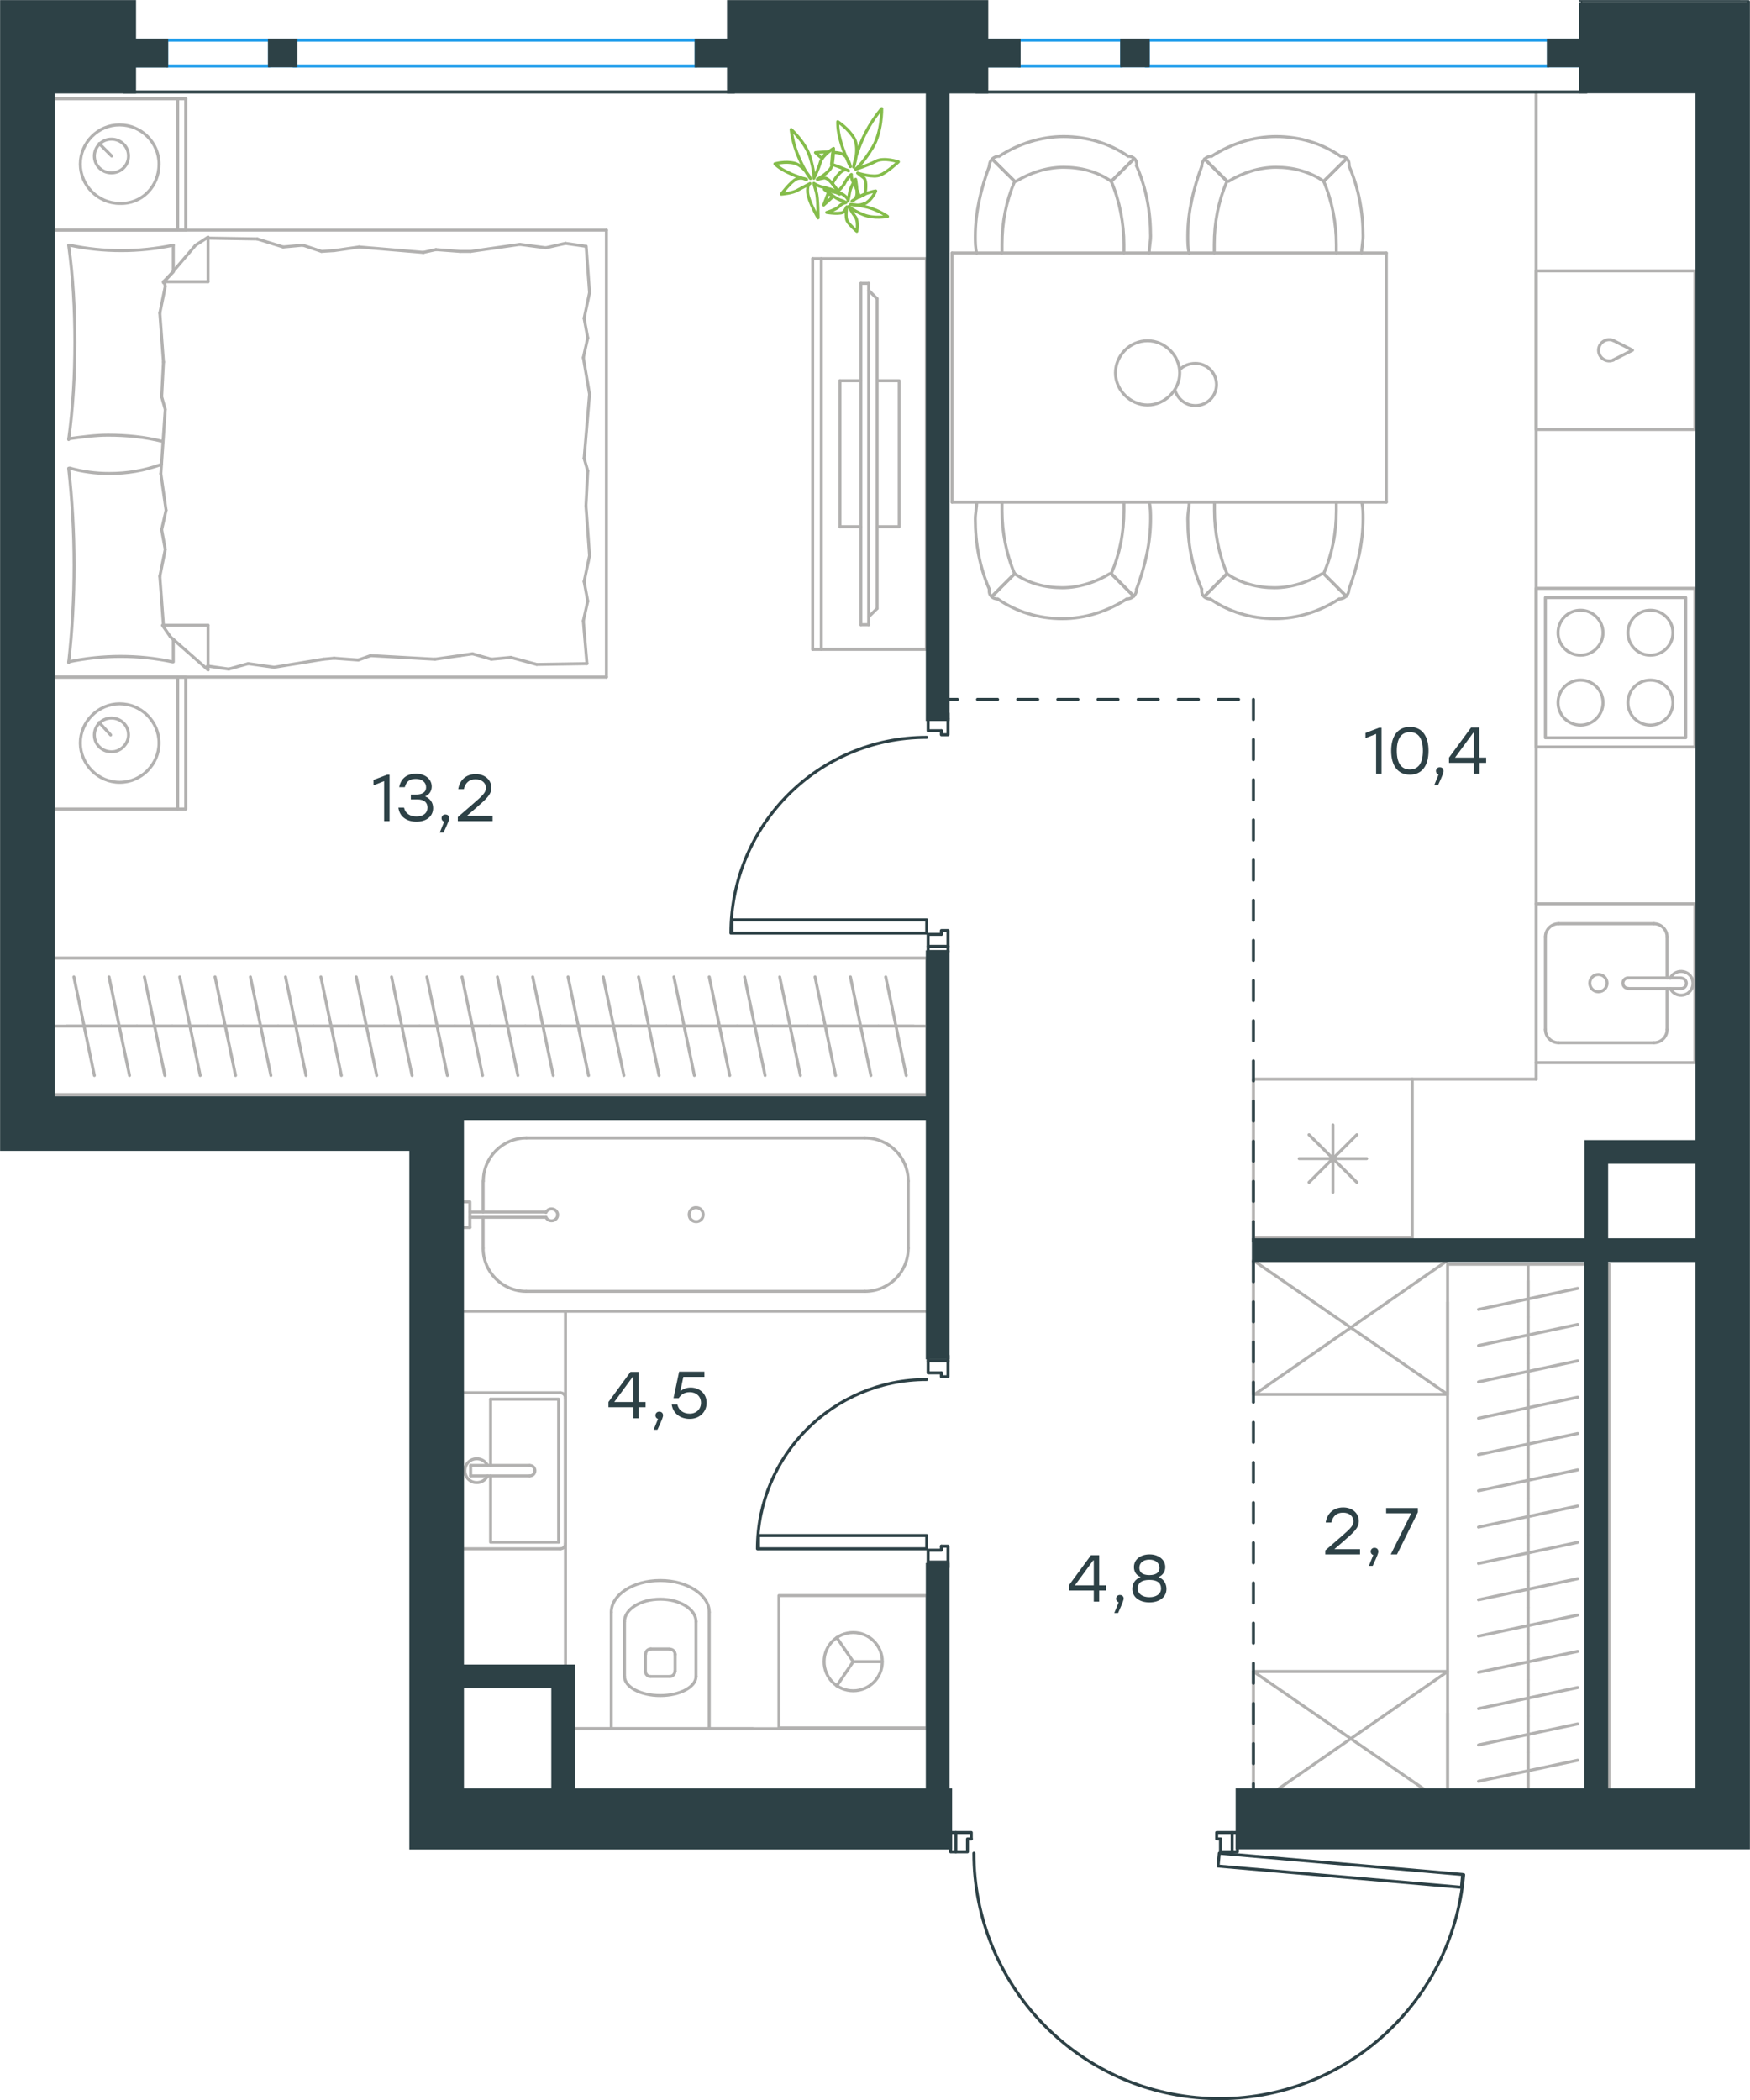 <?xml version="1.0" encoding="utf-8"?>
<!-- Generator: Adobe Illustrator 26.5.0, SVG Export Plug-In . SVG Version: 6.00 Build 0)  -->
<svg version="1.1" id="Слой_1" xmlns="http://www.w3.org/2000/svg" xmlns:xlink="http://www.w3.org/1999/xlink" x="0px" y="0px"
	 viewBox="0 0 871.5 1045.8" style="enable-background:new 0 0 871.5 1045.8;" xml:space="preserve">
<style type="text/css">
	.st0{fill:none;stroke:#B2B1B0;stroke-width:1.5;stroke-linecap:round;stroke-linejoin:round;stroke-miterlimit:22.926;}
	.st1{fill:none;stroke:#2D4146;stroke-width:1.5;stroke-linecap:round;stroke-linejoin:round;stroke-miterlimit:22.926;}
	.st2{enable-background:new    ;}
	.st3{fill:#2D4146;}
	
		.st4{fill:none;stroke:#2D4146;stroke-width:1.5;stroke-linecap:round;stroke-linejoin:round;stroke-miterlimit:22.926;stroke-dasharray:10;}
	.st5{fill:none;stroke:#84BC4A;stroke-width:1.5;stroke-linecap:round;stroke-linejoin:round;stroke-miterlimit:22.926;}
	.st6{fill:none;stroke:#1D9CEB;stroke-width:1.5;stroke-linecap:round;stroke-linejoin:round;stroke-miterlimit:22.926;}
	.st7{fill:none;stroke:#2D4146;stroke-width:1.5;stroke-linecap:round;stroke-linejoin:round;stroke-miterlimit:10;}
	.st8{fill-rule:evenodd;clip-rule:evenodd;fill:#2D4146;stroke:#2D4146;stroke-width:1.5;stroke-miterlimit:10;}
</style>
<polyline class="st0" points="720.9,648.5 720.9,694.4 624.2,694.4 624.2,627.7 720.9,627.7 624.8,694.4 "/>
<line class="st0" x1="720.9" y1="694.4" x2="624.2" y2="627.7"/>
<line class="st0" x1="765" y1="450.1" x2="765" y2="45.8"/>
<line class="st0" x1="651.9" y1="588.8" x2="675.7" y2="565.1"/>
<line class="st0" x1="675.7" y1="588.8" x2="651.9" y2="565.1"/>
<line class="st0" x1="647" y1="577" x2="680.6" y2="577"/>
<line class="st0" x1="663.8" y1="593.8" x2="663.8" y2="560.2"/>
<rect x="624.2" y="537.4" class="st0" width="79.1" height="79.1"/>
<line class="st0" x1="830.2" y1="512.7" x2="830.2" y2="492.3"/>
<path class="st0" d="M796,493.9c2.4,0,4.3-1.9,4.3-4.3s-1.9-4.3-4.3-4.3c-2.4,0-4.3,1.9-4.3,4.3S793.6,493.9,796,493.9"/>
<path class="st0" d="M810.8,487c-1.5,0-2.6,1.2-2.6,2.6c0,1.5,1.2,2.6,2.6,2.6"/>
<line class="st0" x1="837.1" y1="492.3" x2="810.8" y2="492.3"/>
<path class="st0" d="M837.2,492.3c1.5,0,2.6-1.2,2.6-2.6c0-1.5-1.2-2.6-2.6-2.6"/>
<line class="st0" x1="837.1" y1="487" x2="810.8" y2="487"/>
<path class="st0" d="M831.8,492.3c1.2,2.5,4,3.8,6.7,3.2c2.7-0.6,4.6-3,4.6-5.8s-1.9-5.2-4.6-5.8c-2.7-0.6-5.5,0.7-6.7,3.2"/>
<path class="st0" d="M823.6,519.3c3.6,0,6.6-2.9,6.6-6.6"/>
<path class="st0" d="M830.2,466.6c0-3.6-2.9-6.6-6.6-6.6"/>
<path class="st0" d="M769.6,512.7c0,3.6,2.9,6.6,6.6,6.6"/>
<path class="st0" d="M776.2,460c-3.6,0-6.6,2.9-6.6,6.6"/>
<line class="st0" x1="823.6" y1="519.3" x2="776.2" y2="519.3"/>
<line class="st0" x1="769.6" y1="512.7" x2="769.6" y2="466.6"/>
<line class="st0" x1="776.2" y1="460" x2="823.6" y2="460"/>
<line class="st0" x1="830.2" y1="466.6" x2="830.2" y2="487"/>
<rect x="765" y="450.1" class="st0" width="79.1" height="79.1"/>
<rect x="765" y="293" class="st0" width="79.1" height="79"/>
<rect x="769.6" y="297.6" class="st0" width="69.9" height="69.8"/>
<path class="st0" d="M821.9,338.7c-6.2,0-11.2,5-11.2,11.2s5,11.2,11.2,11.2s11.2-5,11.2-11.2C833.1,343.7,828.1,338.7,821.9,338.7"
	/>
<path class="st0" d="M787.1,303.9c-6.2,0-11.2,5-11.2,11.2s5,11.2,11.2,11.2s11.2-5,11.2-11.2C798.3,309,793.3,303.9,787.1,303.9"/>
<path class="st0" d="M821.9,303.9c-6.2,0-11.2,5-11.2,11.2s5,11.2,11.2,11.2s11.2-5,11.2-11.2C833.1,309,828.1,303.9,821.9,303.9"/>
<path class="st0" d="M787.1,338.7c-6.2,0-11.2,5-11.2,11.2s5,11.2,11.2,11.2s11.2-5,11.2-11.2S793.3,338.7,787.1,338.7"/>
<line class="st0" x1="240.6" y1="588.2" x2="240.6" y2="603.6"/>
<path class="st0" d="M271.9,606.2c0.6,1.3,2,2,3.4,1.7s2.4-1.5,2.4-2.9s-1-2.6-2.4-2.9c-1.4-0.3-2.8,0.4-3.4,1.7"/>
<line class="st0" x1="234" y1="603.6" x2="271.9" y2="603.6"/>
<line class="st0" x1="234" y1="606.2" x2="271.9" y2="606.2"/>
<line class="st0" x1="234" y1="611.3" x2="231.2" y2="611.3"/>
<polyline class="st0" points="234,611.3 234,598.5 231.2,598.5 "/>
<path class="st0" d="M343.2,604.9c0,2,1.6,3.5,3.5,3.5c2,0,3.5-1.6,3.5-3.5c0-2-1.6-3.5-3.5-3.5
	C344.7,601.3,343.2,602.9,343.2,604.9"/>
<path class="st0" d="M262.2,566.7c-11.9,0-21.5,9.6-21.5,21.5"/>
<path class="st0" d="M240.6,621.6c0,11.9,9.6,21.5,21.5,21.5"/>
<path class="st0" d="M452.3,588.2c0-11.9-9.6-21.5-21.5-21.5"/>
<path class="st0" d="M430.8,643.1c11.9,0,21.5-9.6,21.5-21.5"/>
<line class="st0" x1="240.6" y1="621.6" x2="240.6" y2="606.2"/>
<line class="st0" x1="262.1" y1="566.7" x2="430.7" y2="566.7"/>
<line class="st0" x1="452.3" y1="588.2" x2="452.3" y2="621.6"/>
<line class="st0" x1="430.7" y1="643.1" x2="262.1" y2="643.1"/>
<line class="st0" x1="462.2" y1="653" x2="231.2" y2="653"/>
<line class="st0" x1="234.4" y1="729.8" x2="234.4" y2="735"/>
<line class="st0" x1="244.3" y1="729.8" x2="244.3" y2="696.8"/>
<polyline class="st0" points="244.3,735 244.3,768 278.2,768 "/>
<polyline class="st0" points="278.2,768 278.2,696.8 244.3,696.8 "/>
<path class="st0" d="M281.6,696.2c0-1.5-1.2-2.6-2.6-2.6"/>
<path class="st0" d="M279,771.3c1.5,0,2.6-1.2,2.6-2.6"/>
<path class="st0" d="M263.8,735c1.5,0,2.6-1.2,2.6-2.6c0-1.5-1.2-2.6-2.6-2.6"/>
<line class="st0" x1="234.4" y1="729.8" x2="263.7" y2="729.8"/>
<line class="st0" x1="234.4" y1="735" x2="263.7" y2="735"/>
<path class="st0" d="M242.8,729.8c-1.2-2.5-4-3.8-6.7-3.2s-4.6,3-4.6,5.8s1.9,5.2,4.6,5.8c2.7,0.6,5.5-0.7,6.7-3.2"/>
<line class="st0" x1="230.2" y1="693.6" x2="279" y2="693.6"/>
<line class="st0" x1="281.6" y1="696.2" x2="281.6" y2="768.7"/>
<polyline class="st0" points="279,771.3 230.2,771.3 230.2,693.6 "/>
<line class="st0" x1="304.4" y1="802.9" x2="304.4" y2="860.9"/>
<path class="st0" d="M324.1,821.2c-1.5,0-2.6,1.2-2.6,2.6"/>
<path class="st0" d="M336.2,823.9c0-1.5-1.2-2.6-2.6-2.6"/>
<path class="st0" d="M321.4,832.3c0,1.5,1.2,2.6,2.6,2.6"/>
<path class="st0" d="M333.5,834.9c1.5,0,2.6-1.2,2.6-2.6"/>
<line class="st0" x1="321.4" y1="832.3" x2="321.4" y2="823.9"/>
<line class="st0" x1="324" y1="821.2" x2="333.5" y2="821.2"/>
<line class="st0" x1="336.2" y1="823.9" x2="336.2" y2="832.3"/>
<line class="st0" x1="333.5" y1="834.9" x2="324" y2="834.9"/>
<path class="st0" d="M311,834.9c0,5.2,8,9.5,17.8,9.5s17.8-4.3,17.8-9.5"/>
<line class="st0" x1="311" y1="807.5" x2="311" y2="834.9"/>
<path class="st0" d="M346.6,807.5c0-6.1-8-11.1-17.8-11.1s-17.8,5-17.8,11.1"/>
<line class="st0" x1="346.6" y1="807.5" x2="346.6" y2="834.9"/>
<path class="st0" d="M353.2,802.9c0-8.7-10.9-15.8-24.4-15.8s-24.4,7.1-24.4,15.8"/>
<line class="st0" x1="353.2" y1="802.9" x2="353.2" y2="860.9"/>
<line class="st0" x1="282.7" y1="860.9" x2="374.9" y2="860.9"/>
<g>
	<polyline class="st0" points="416.7,839.6 424.9,827.5 416.7,815.5 	"/>
	<line class="st0" x1="424.9" y1="827.5" x2="439.3" y2="827.5"/>
	<path class="st0" d="M410.4,827.5c0,8,6.5,14.5,14.5,14.5s14.5-6.5,14.5-14.5s-6.5-14.5-14.5-14.5S410.4,819.5,410.4,827.5"/>
	<rect x="387.9" y="794.6" class="st0" width="73.8" height="65.9"/>
</g>
<line class="st0" x1="281.6" y1="860.9" x2="462.2" y2="860.9"/>
<path class="st0" d="M803.5,169.6c-2.2-1-4.8-0.3-6.3,1.6c-1.5,1.9-1.5,4.6,0,6.5s4.1,2.6,6.3,1.6"/>
<polyline class="st0" points="803.5,169.6 813,174.4 803.5,179.2 "/>
<rect x="765" y="134.9" class="st0" width="79.1" height="79"/>
<line class="st0" x1="33.1" y1="511" x2="50.6" y2="511"/>
<line class="st0" x1="47" y1="535.6" x2="36.8" y2="486.5"/>
<line class="st0" x1="50.6" y1="511" x2="68.2" y2="511"/>
<line class="st0" x1="64.5" y1="535.6" x2="54.3" y2="486.5"/>
<line class="st0" x1="68.2" y1="511" x2="85.8" y2="511"/>
<line class="st0" x1="82.1" y1="535.6" x2="71.9" y2="486.5"/>
<line class="st0" x1="85.8" y1="511" x2="103.4" y2="511"/>
<line class="st0" x1="99.7" y1="535.6" x2="89.5" y2="486.5"/>
<line class="st0" x1="103.4" y1="511" x2="121" y2="511"/>
<line class="st0" x1="117.3" y1="535.6" x2="107.1" y2="486.5"/>
<line class="st0" x1="121" y1="511" x2="138.5" y2="511"/>
<line class="st0" x1="134.9" y1="535.6" x2="124.7" y2="486.5"/>
<line class="st0" x1="138.5" y1="511" x2="156.1" y2="511"/>
<line class="st0" x1="152.4" y1="535.6" x2="142.2" y2="486.5"/>
<line class="st0" x1="156.1" y1="511" x2="173.7" y2="511"/>
<line class="st0" x1="170" y1="535.6" x2="159.8" y2="486.5"/>
<line class="st0" x1="173.7" y1="511" x2="191.3" y2="511"/>
<line class="st0" x1="187.6" y1="535.6" x2="177.4" y2="486.5"/>
<line class="st0" x1="191.3" y1="511" x2="208.9" y2="511"/>
<line class="st0" x1="205.2" y1="535.6" x2="195" y2="486.5"/>
<line class="st0" x1="208.9" y1="511" x2="226.4" y2="511"/>
<line class="st0" x1="222.8" y1="535.6" x2="212.6" y2="486.5"/>
<line class="st0" x1="226.4" y1="511" x2="244" y2="511"/>
<line class="st0" x1="240.3" y1="535.6" x2="230.1" y2="486.5"/>
<line class="st0" x1="244" y1="511" x2="261.6" y2="511"/>
<line class="st0" x1="257.9" y1="535.6" x2="247.7" y2="486.5"/>
<line class="st0" x1="261.6" y1="511" x2="279.2" y2="511"/>
<line class="st0" x1="275.5" y1="535.6" x2="265.3" y2="486.5"/>
<line class="st0" x1="279.2" y1="511" x2="296.8" y2="511"/>
<line class="st0" x1="293.1" y1="535.6" x2="282.9" y2="486.5"/>
<line class="st0" x1="296.8" y1="511" x2="314.3" y2="511"/>
<line class="st0" x1="310.7" y1="535.6" x2="300.4" y2="486.5"/>
<line class="st0" x1="314.3" y1="511" x2="331.9" y2="511"/>
<line class="st0" x1="328.2" y1="535.6" x2="318" y2="486.5"/>
<line class="st0" x1="331.9" y1="511" x2="349.5" y2="511"/>
<line class="st0" x1="345.8" y1="535.6" x2="335.6" y2="486.5"/>
<line class="st0" x1="26.5" y1="511" x2="461.6" y2="511"/>
<line class="st0" x1="349.5" y1="511" x2="367.1" y2="511"/>
<line class="st0" x1="363.4" y1="535.6" x2="353.2" y2="486.5"/>
<line class="st0" x1="367.1" y1="511" x2="384.7" y2="511"/>
<line class="st0" x1="381" y1="535.6" x2="370.8" y2="486.5"/>
<line class="st0" x1="384.7" y1="511" x2="402.2" y2="511"/>
<line class="st0" x1="398.6" y1="535.6" x2="388.3" y2="486.5"/>
<line class="st0" x1="402.2" y1="511" x2="419.8" y2="511"/>
<line class="st0" x1="416.1" y1="535.6" x2="405.9" y2="486.5"/>
<line class="st0" x1="419.8" y1="511" x2="437.4" y2="511"/>
<line class="st0" x1="433.7" y1="535.6" x2="423.5" y2="486.5"/>
<line class="st0" x1="437.4" y1="511" x2="455" y2="511"/>
<line class="st0" x1="451.3" y1="535.6" x2="441.1" y2="486.5"/>
<rect x="26.5" y="477.1" class="st0" width="435.1" height="68"/>
<line class="st0" x1="761" y1="890.9" x2="761" y2="872.8"/>
<line class="st0" x1="785.7" y1="876.6" x2="736.3" y2="887.1"/>
<line class="st0" x1="761" y1="872.8" x2="761" y2="854.7"/>
<line class="st0" x1="785.7" y1="858.5" x2="736.3" y2="869"/>
<line class="st0" x1="761" y1="854.7" x2="761" y2="836.6"/>
<line class="st0" x1="785.7" y1="840.4" x2="736.3" y2="850.9"/>
<line class="st0" x1="761" y1="836.6" x2="761" y2="818.6"/>
<line class="st0" x1="785.7" y1="822.4" x2="736.3" y2="832.8"/>
<line class="st0" x1="761" y1="818.6" x2="761" y2="800.5"/>
<line class="st0" x1="785.7" y1="804.3" x2="736.3" y2="814.8"/>
<line class="st0" x1="761" y1="800.5" x2="761" y2="782.4"/>
<line class="st0" x1="785.7" y1="786.2" x2="736.3" y2="796.7"/>
<line class="st0" x1="761" y1="782.4" x2="761" y2="764.3"/>
<line class="st0" x1="785.7" y1="768.1" x2="736.3" y2="778.6"/>
<line class="st0" x1="761" y1="764.3" x2="761" y2="746.3"/>
<line class="st0" x1="785.7" y1="750" x2="736.3" y2="760.5"/>
<line class="st0" x1="761" y1="899.1" x2="761" y2="629.6"/>
<line class="st0" x1="761" y1="746.3" x2="761" y2="728.2"/>
<line class="st0" x1="785.7" y1="732" x2="736.3" y2="742.4"/>
<line class="st0" x1="761" y1="728.2" x2="761" y2="710.1"/>
<line class="st0" x1="785.7" y1="713.9" x2="736.3" y2="724.4"/>
<line class="st0" x1="761" y1="710.1" x2="761" y2="692"/>
<line class="st0" x1="785.7" y1="695.8" x2="736.3" y2="706.3"/>
<line class="st0" x1="761" y1="692" x2="761" y2="674"/>
<line class="st0" x1="785.7" y1="677.7" x2="736.3" y2="688.2"/>
<line class="st0" x1="761" y1="674" x2="761" y2="655.9"/>
<line class="st0" x1="785.7" y1="659.6" x2="736.3" y2="670.1"/>
<line class="st0" x1="761" y1="655.9" x2="761" y2="637.8"/>
<line class="st0" x1="785.7" y1="641.6" x2="736.3" y2="652.1"/>
<rect x="720.9" y="629.6" class="st0" width="80.4" height="269.5"/>
<polyline class="st0" points="720.9,853.2 720.9,899.1 624.2,899.1 624.2,832.4 720.9,832.4 624.8,899.1 "/>
<line class="st0" x1="720.9" y1="899.1" x2="624.2" y2="832.4"/>
<line class="st0" x1="281.6" y1="835.9" x2="281.6" y2="653"/>
<g>
	<line class="st0" x1="26.7" y1="114.6" x2="26.7" y2="49.2"/>
	<line class="st0" x1="92.5" y1="49.2" x2="92.5" y2="114.6"/>
	<line class="st0" x1="92.5" y1="114.6" x2="26.7" y2="114.6"/>
	<line class="st0" x1="26.7" y1="49.2" x2="92.5" y2="49.2"/>
	<line class="st0" x1="55.6" y1="77.7" x2="49.4" y2="71.5"/>
	<line class="st0" x1="88.5" y1="49.2" x2="88.5" y2="114.6"/>
	<path class="st0" d="M79.2,81.7c0-10.7-8.9-19.5-19.6-19.5C48.9,62.1,40,71,40,81.7s8.9,19.6,19.6,19.6
		C70.7,101.7,79.2,92.8,79.2,81.7z"/>
	<path class="st0" d="M64,77.7c0-4.9-4-8.4-8.5-8.4c-4.9,0-8.5,4-8.5,8.4c0,4.9,4,8.4,8.5,8.4S64,82.6,64,77.7z"/>
	<line class="st0" x1="26.7" y1="337.2" x2="26.7" y2="114.6"/>
	<line class="st0" x1="86.3" y1="318.3" x2="86.3" y2="329.6"/>
	<line class="st0" x1="81.4" y1="140.3" x2="103.6" y2="140.3"/>
	<line class="st0" x1="86.3" y1="135.4" x2="81.4" y2="140.3"/>
	<line class="st0" x1="302" y1="337.2" x2="26.7" y2="337.2"/>
	<line class="st0" x1="103.6" y1="118.1" x2="103.6" y2="140.3"/>
	<line class="st0" x1="26.7" y1="114.6" x2="302" y2="114.6"/>
	<line class="st0" x1="103.6" y1="333.6" x2="84.9" y2="317.2"/>
	<line class="st0" x1="84.9" y1="317.2" x2="80.9" y2="311.4"/>
	<line class="st0" x1="86.3" y1="122.1" x2="86.3" y2="135.1"/>
	<line class="st0" x1="81.4" y1="311.4" x2="103.6" y2="311.4"/>
	<line class="st0" x1="81.4" y1="140.8" x2="97.4" y2="122.1"/>
	<line class="st0" x1="97.4" y1="122.1" x2="103.6" y2="118.1"/>
	<line class="st0" x1="103.6" y1="333.6" x2="103.6" y2="311.4"/>
	<line class="st0" x1="292.7" y1="234.5" x2="291.8" y2="251.9"/>
	<line class="st0" x1="290.5" y1="178.1" x2="293.6" y2="196.3"/>
	<line class="st0" x1="290.9" y1="158.5" x2="292.7" y2="168.3"/>
	<line class="st0" x1="292.7" y1="168.3" x2="290.5" y2="178.1"/>
	<line class="st0" x1="290.9" y1="228.3" x2="292.7" y2="234.5"/>
	<line class="st0" x1="293.6" y1="196.3" x2="290.9" y2="228.3"/>
	<line class="st0" x1="291.9" y1="122.6" x2="293.6" y2="145.7"/>
	<line class="st0" x1="293.6" y1="145.7" x2="290.9" y2="158.5"/>
	<line class="st0" x1="290.5" y1="309.2" x2="292.3" y2="330.5"/>
	<line class="st0" x1="290.9" y1="289.6" x2="292.7" y2="299.4"/>
	<line class="st0" x1="292.7" y1="299.4" x2="290.5" y2="309.2"/>
	<line class="st0" x1="291.8" y1="251.9" x2="293.6" y2="276.7"/>
	<line class="st0" x1="293.6" y1="276.7" x2="290.9" y2="289.6"/>
	<line class="st0" x1="302" y1="337.2" x2="302" y2="114.6"/>
	<path class="st0" d="M34.2,233.2c1.8,16,2.7,32,2.7,48.4c0,16-0.9,32.4-2.7,48.4"/>
	<path class="st0" d="M80.4,231.3c-8.9,3.1-16.8,4.5-26.1,4.5c-6.7,0-13.3-0.9-19.6-2.7"/>
	<path class="st0" d="M34.2,329.6c8.5-1.8,17.4-2.7,25.8-2.7c8.9,0,17.4,0.9,25.8,2.7"/>
	<path class="st0" d="M34.2,218.5c6.7-0.9,13.3-1.8,19.6-1.8c9.3,0,18.2,0.9,27.1,3.1"/>
	<line class="st0" x1="160.1" y1="125.2" x2="166.4" y2="124.8"/>
	<line class="st0" x1="141" y1="123" x2="150.8" y2="122.1"/>
	<line class="st0" x1="150.8" y1="122.1" x2="160.1" y2="125.2"/>
	<line class="st0" x1="103.6" y1="118.6" x2="128.1" y2="119"/>
	<line class="st0" x1="128.1" y1="119" x2="141" y2="123"/>
	<line class="st0" x1="217.1" y1="124.3" x2="229.1" y2="125.2"/>
	<line class="st0" x1="166.4" y1="124.8" x2="178.8" y2="123"/>
	<line class="st0" x1="210.8" y1="125.7" x2="217.1" y2="124.3"/>
	<line class="st0" x1="178.8" y1="123" x2="210.8" y2="125.7"/>
	<line class="st0" x1="229.1" y1="125.2" x2="234.4" y2="125.2"/>
	<line class="st0" x1="271.8" y1="123.4" x2="281.6" y2="121.2"/>
	<line class="st0" x1="281.6" y1="121.2" x2="291.4" y2="122.6"/>
	<line class="st0" x1="234.4" y1="125.2" x2="258.9" y2="121.7"/>
	<line class="st0" x1="258.9" y1="121.7" x2="271.8" y2="123.4"/>
	<line class="st0" x1="235.3" y1="325.6" x2="229.1" y2="326.5"/>
	<line class="st0" x1="254.4" y1="327.4" x2="244.7" y2="328.3"/>
	<line class="st0" x1="244.7" y1="328.3" x2="235.3" y2="325.6"/>
	<line class="st0" x1="292.3" y1="330.5" x2="267.3" y2="330.9"/>
	<line class="st0" x1="267.3" y1="330.9" x2="254.4" y2="327.4"/>
	<line class="st0" x1="178.4" y1="328.7" x2="166.4" y2="327.8"/>
	<line class="st0" x1="229.1" y1="326.5" x2="216.6" y2="328.3"/>
	<line class="st0" x1="184.6" y1="326.5" x2="178.4" y2="328.7"/>
	<line class="st0" x1="216.6" y1="328.3" x2="184.6" y2="326.5"/>
	<line class="st0" x1="166.4" y1="327.8" x2="161" y2="328.3"/>
	<line class="st0" x1="104.1" y1="331.8" x2="103.2" y2="331.8"/>
	<line class="st0" x1="123.6" y1="330.5" x2="113.9" y2="333.2"/>
	<line class="st0" x1="113.9" y1="333.2" x2="104.1" y2="331.8"/>
	<line class="st0" x1="161" y1="328.3" x2="136.5" y2="332.3"/>
	<line class="st0" x1="136.5" y1="332.3" x2="123.6" y2="330.5"/>
	<path class="st0" d="M34.2,122.1c2.2,16,3.1,32,3.1,48.4c0,16-0.9,32.4-3.1,48.4"/>
	<path class="st0" d="M86.3,122.1c-8.5,1.8-17.4,2.7-25.8,2.7c-8.9,0-17.4-0.9-25.8-2.7"/>
	<line class="st0" x1="80.5" y1="197.6" x2="81.4" y2="180.3"/>
	<line class="st0" x1="82.7" y1="254.1" x2="80.1" y2="235.9"/>
	<line class="st0" x1="82.3" y1="273.6" x2="80.5" y2="263.8"/>
	<line class="st0" x1="80.5" y1="263.8" x2="82.7" y2="254.1"/>
	<line class="st0" x1="82.3" y1="203.9" x2="80.5" y2="197.6"/>
	<line class="st0" x1="80.1" y1="235.9" x2="82.3" y2="203.9"/>
	<line class="st0" x1="81.4" y1="311.4" x2="79.6" y2="287"/>
	<line class="st0" x1="79.6" y1="287" x2="82.3" y2="273.6"/>
	<line class="st0" x1="82.3" y1="142.6" x2="81.8" y2="140.3"/>
	<line class="st0" x1="81.4" y1="180.3" x2="79.6" y2="155.9"/>
	<line class="st0" x1="79.6" y1="155.9" x2="82.3" y2="142.6"/>
	<line class="st0" x1="26.7" y1="402.9" x2="26.7" y2="337.2"/>
	<line class="st0" x1="92.5" y1="337.2" x2="92.5" y2="402.9"/>
	<line class="st0" x1="92.1" y1="402.9" x2="26.7" y2="402.9"/>
	<line class="st0" x1="26.7" y1="337.2" x2="92.1" y2="337.2"/>
	<line class="st0" x1="55.1" y1="366" x2="49.4" y2="359.8"/>
	<line class="st0" x1="88.5" y1="337.2" x2="88.5" y2="402.9"/>
	<path class="st0" d="M79.2,370c0-10.7-8.9-19.5-19.6-19.5S40,359.4,40,370c0,10.7,8.9,19.6,19.6,19.6S79.2,380.7,79.2,370z"/>
	<path class="st0" d="M64,366c0-4.9-4-8.4-8.5-8.4c-4.9,0-8.5,4-8.5,8.4c0,4.9,4,8.4,8.5,8.4C60,374.5,64,370.5,64,366z"/>
</g>
<g>
	<g>
		<line class="st0" x1="409" y1="128.8" x2="409" y2="323.4"/>
		<polyline class="st0" points="404.7,323.4 461.4,323.4 461.4,128.8 404.7,128.8 		"/>
		<line class="st0" x1="404.7" y1="128.8" x2="404.7" y2="323.4"/>
	</g>
	<g>
		<polyline class="st0" points="436.8,262.3 447.8,262.3 447.8,189.6 436.8,189.6 		"/>
		<line class="st0" x1="428.7" y1="189.6" x2="418.3" y2="189.6"/>
		<line class="st0" x1="418.3" y1="189.6" x2="418.3" y2="262.3"/>
		<line class="st0" x1="418.3" y1="262.3" x2="428.7" y2="262.3"/>
		<line class="st0" x1="428.7" y1="141.1" x2="432.6" y2="141.1"/>
		<line class="st0" x1="436.8" y1="303" x2="432.6" y2="307.2"/>
		<line class="st0" x1="432.6" y1="144.6" x2="436.8" y2="148.8"/>
		<line class="st0" x1="432.6" y1="311.1" x2="432.6" y2="141.1"/>
		<line class="st0" x1="428.7" y1="141.1" x2="428.7" y2="311.1"/>
		<line class="st0" x1="428.7" y1="311.1" x2="432.6" y2="311.1"/>
		<line class="st0" x1="436.8" y1="148.8" x2="436.8" y2="303"/>
	</g>
</g>
<g>
	<line class="st0" x1="690.4" y1="250.1" x2="474.1" y2="250.1"/>
	<line class="st0" x1="474.1" y1="126" x2="690.4" y2="126"/>
	<g>
		<line class="st0" x1="474.1" y1="250.1" x2="474.1" y2="126"/>
		<line class="st0" x1="690.4" y1="126" x2="690.4" y2="250.1"/>
		<path class="st0" d="M555.5,185.7c0,8.6,7.4,16,16,16s16-7.4,16-16s-7.4-16-16-16C562.6,169.7,555.5,177.1,555.5,185.7z"/>
		<path class="st0" d="M587.5,184.1c1.9-2,4.7-3.1,7.8-3.1c5.8,0,10.5,4.7,10.5,10.5c0,5.9-4.7,10.5-10.5,10.5
			c-4.7,0-8.6-3.1-10.1-7.4"/>
	</g>
	<g>
		<path class="st0" d="M553.4,90.3c-7-4.9-15.4-7-23.7-7c-8.4,0-16.8,2.8-23.7,7"/>
		<path class="st0" d="M572.3,126c0-2.8,0.7-5.6,0.7-8.4c0-11.9-2.1-23.8-7-35"/>
		<path class="st0" d="M492.7,82.7c-4.2,11.2-7,23.1-7,35c0,2.8,0,5.6,0.7,8.4"/>
		<path class="st0" d="M559.7,126c0-1.4,0-2.8,0-4.2c0-10.5-2.1-21.7-6.3-31.5"/>
		<path class="st0" d="M505.3,90.3c-4.2,9.8-6.3,20.3-6.3,31.5c0,1.4,0,2.8,0,4.2"/>
		<path class="st0" d="M561.8,77.8c-9.1-6.3-20.2-9.8-32.1-9.8c-11.2,0-22.3,3.5-32.1,9.8"/>
		<line class="st0" x1="553.4" y1="90.3" x2="564.6" y2="79.2"/>
		<line class="st0" x1="505.3" y1="90.3" x2="494.1" y2="79.2"/>
		<line class="st0" x1="553.4" y1="90.3" x2="564.6" y2="79.2"/>
		<line class="st0" x1="505.3" y1="90.3" x2="494.1" y2="79.2"/>
		<path class="st0" d="M497.6,77.8c-2.8,0-4.9,2.1-4.9,4.9"/>
		<path class="st0" d="M566,82.7c0.5-2.8-1.4-4.9-4.2-4.9"/>
		<path class="st0" d="M659.2,90.3c-7-4.9-15.4-7-23.7-7c-8.4,0-16.8,2.8-23.7,7"/>
		<path class="st0" d="M678.1,126c0-2.8,0.7-5.6,0.7-8.4c0-11.9-2.1-23.8-7-35"/>
		<path class="st0" d="M598.5,82.7c-4.2,11.2-7,23.1-7,35c0,2.8,0,5.6,0.7,8.4"/>
		<path class="st0" d="M665.5,126c0-1.4,0-2.8,0-4.2c0-10.5-2.1-21.7-6.3-31.5"/>
		<path class="st0" d="M611,90.3c-4.2,9.8-6.3,20.3-6.3,31.5c0,1.4,0,2.8,0,4.2"/>
		<path class="st0" d="M667.6,77.8c-9.1-6.3-20.2-9.8-32.1-9.8c-11.2,0-22.3,3.5-32.1,9.8"/>
		<line class="st0" x1="659.2" y1="90.3" x2="670.4" y2="79.2"/>
		<line class="st0" x1="611.1" y1="90.3" x2="599.9" y2="79.2"/>
		<line class="st0" x1="659.2" y1="90.3" x2="670.4" y2="79.2"/>
		<line class="st0" x1="611.1" y1="90.3" x2="599.9" y2="79.2"/>
		<path class="st0" d="M603.4,77.8c-2.8,0-4.9,2.1-4.9,4.9"/>
		<path class="st0" d="M671.8,82.7c0.5-2.8-1.4-4.9-4.2-4.9"/>
	</g>
	<g>
		<path class="st0" d="M611,285.7c7,4.9,15.4,7,23.7,7c8.4,0,16.8-2.8,23.7-7"/>
		<path class="st0" d="M592.2,250.1c0,2.8-0.7,5.6-0.7,8.4c0,11.9,2.1,23.8,7,35"/>
		<path class="st0" d="M671.8,293.4c4.2-11.2,7-23.1,7-35c0-2.8,0-5.6-0.7-8.4"/>
		<path class="st0" d="M604.8,250.1c0,1.4,0,2.8,0,4.2c0,10.5,2.1,21.7,6.3,31.5"/>
		<path class="st0" d="M659.2,285.7c4.2-9.8,6.3-20.3,6.3-31.5c0-1.4,0-2.8,0-4.2"/>
		<path class="st0" d="M602.7,298.3c9.1,6.3,20.2,9.8,32.1,9.8c11.2,0,22.3-3.5,32.1-9.8"/>
		<line class="st0" x1="611" y1="285.7" x2="599.9" y2="296.9"/>
		<line class="st0" x1="659.2" y1="285.7" x2="670.4" y2="296.9"/>
		<line class="st0" x1="611" y1="285.7" x2="599.9" y2="296.9"/>
		<line class="st0" x1="659.2" y1="285.7" x2="670.4" y2="296.9"/>
		<path class="st0" d="M666.9,298.3c2.8,0,4.9-2.1,4.9-4.9"/>
		<path class="st0" d="M598.5,293.4c-0.5,2.8,1.4,4.9,4.2,4.9"/>
		<path class="st0" d="M505.3,285.7c7,4.9,15.4,7,23.7,7c8.4,0,16.8-2.8,23.7-7"/>
		<path class="st0" d="M486.4,250.1c0,2.8-0.7,5.6-0.7,8.4c0,11.9,2.1,23.8,7,35"/>
		<path class="st0" d="M566,293.4c4.2-11.2,7-23.1,7-35c0-2.8,0-5.6-0.7-8.4"/>
		<path class="st0" d="M499,250.1c0,1.4,0,2.8,0,4.2c0,10.5,2.1,21.7,6.3,31.5"/>
		<path class="st0" d="M553.4,285.7c4.2-9.8,6.3-20.3,6.3-31.5c0-1.4,0-2.8,0-4.2"/>
		<path class="st0" d="M496.9,298.3c9.1,6.3,20.2,9.8,32.1,9.8c11.2,0,22.3-3.5,32.1-9.8"/>
		<line class="st0" x1="505.3" y1="285.7" x2="494.1" y2="296.9"/>
		<line class="st0" x1="553.4" y1="285.7" x2="564.6" y2="296.9"/>
		<line class="st0" x1="505.3" y1="285.7" x2="494.1" y2="296.9"/>
		<line class="st0" x1="553.4" y1="285.7" x2="564.6" y2="296.9"/>
		<path class="st0" d="M561.1,298.3c2.8,0,4.9-2.1,4.9-4.9"/>
		<path class="st0" d="M492.7,293.4c-0.5,2.8,1.4,4.9,4.2,4.9"/>
	</g>
</g>
<line class="st0" x1="703.3" y1="537.4" x2="765" y2="537.4"/>
<line class="st0" x1="765" y1="529.2" x2="765" y2="537.4"/>
<rect x="462.2" y="675.1" class="st1" width="9.9" height="2.6"/>
<rect x="462.2" y="777.9" class="st1" width="9.9" height="2.6"/>
<path class="st1" d="M461.5,687c-46.6,0-84.3,37.8-84.3,84.3"/>
<rect x="377.7" y="764.7" class="st1" width="83.8" height="6.6"/>
<polyline class="st1" points="468.8,770 468.8,772 462.2,772 462.2,777.9 "/>
<polyline class="st1" points="472.1,777.9 472.1,770 468.8,770 "/>
<polyline class="st1" points="468.8,683.7 468.8,685.6 472.1,685.6 472.1,677.7 "/>
<polyline class="st1" points="462.2,677.7 462.2,683.7 468.8,683.7 "/>
<g class="st2">
	<path class="st3" d="M321.5,700.8h-3.4v5.5h-2.7v-5.5H303v-2.6l11-15h4.1v15h3.4V700.8z M315.3,698.2v-12.4h-0.3l-9.1,12.4
		L315.3,698.2z"/>
	<path class="st3" d="M327.4,712h-1.9l2.2-5.4c-0.8-0.2-1.3-0.9-1.3-1.7c0-1.1,0.8-1.9,1.9-1.9c0.8,0,1.9,0.4,1.9,1.9
		C330.2,705.4,330.1,706.2,327.4,712z"/>
	<path class="st3" d="M351.9,698.6c0,4.7-3.7,8-8.4,8c-4.4,0-8.3-2.4-9-7.2h2.8c0.7,3,3.1,4.6,6.2,4.6c3.3,0,5.6-2.3,5.6-5.4
		c0-3.2-2.4-5.3-5.6-5.3c-2.6,0-4.4,1.2-5.5,3h-2.6l2.8-13.2h12.6v2.6h-10.5l-1.5,7.2c1.3-1.2,3-1.9,5.3-1.9
		C348.4,691.1,351.9,694,351.9,698.6z"/>
</g>
<g class="st2">
	<path class="st3" d="M194,385.8v23.1h-2.7V389l-5.3,2.1v-2.7l6.8-2.6H194z"/>
	<path class="st3" d="M215.7,402.4c0,4.2-3.4,6.8-8.3,6.8c-4.5,0-8.4-2.2-9-7h2.8c0.7,3.1,3.2,4.4,6.2,4.4c3.4,0,5.5-1.7,5.5-4.4
		c0-2.3-1.4-4.1-5.1-4.1h-3.2v-2.4h2.4c3.5,0,5.2-1.3,5.2-3.6c0-2.6-2.1-4.2-5.1-4.2c-2.8,0-4.7,1-5.5,4.1h-2.8
		c0.9-4.7,4.2-6.7,8.4-6.7c4.4,0,7.8,2.6,7.8,6.4c0,2.2-1.2,4.1-3.3,4.9C214.1,397.6,215.7,399.6,215.7,402.4z"/>
	<path class="st3" d="M220.9,414.6H219l2.2-5.4c-0.8-0.2-1.3-0.9-1.3-1.7c0-1.1,0.8-1.9,1.9-1.9c0.8,0,1.9,0.4,1.9,1.9
		C223.7,408.1,223.6,408.8,220.9,414.6z"/>
	<path class="st3" d="M245.3,408.9H228v-2l6.7-5.8c5.6-4.9,7.3-6.3,7.3-8.7c0-2.5-2-4.3-5.2-4.3c-3.3,0-5.1,1.9-5.8,4.9h-2.8
		c0.7-4.6,4-7.5,8.7-7.5c4.7,0,7.8,3,7.8,6.8c0,3.4-2.4,5.5-7.8,10.2l-4.4,3.8h12.8V408.9z"/>
</g>
<g class="st2">
	<path class="st3" d="M688,362.3v23.1h-2.7v-19.9l-5.3,2.1V365l6.8-2.6H688z"/>
	<path class="st3" d="M711.4,373.9c0,7.6-3.4,11.9-9.3,11.9c-5.8,0-9.3-4.3-9.3-11.9s3.5-11.9,9.3-11.9
		C708,362,711.4,366.3,711.4,373.9z M708.6,373.9c0-6.6-2.6-9.3-6.5-9.3s-6.5,2.7-6.5,9.3s2.6,9.3,6.5,9.3S708.6,380.5,708.6,373.9z
		"/>
	<path class="st3" d="M716.1,391.1h-1.9l2.2-5.4c-0.8-0.2-1.3-0.9-1.3-1.7c0-1.1,0.8-1.9,1.9-1.9c0.8,0,1.9,0.4,1.9,1.9
		C718.9,384.6,718.8,385.3,716.1,391.1z"/>
	<path class="st3" d="M740.2,379.9h-3.4v5.5H734v-5.5h-12.4v-2.6l11-15h4.1v15h3.4V379.9z M734,377.3v-12.4h-0.3l-9.1,12.4
		L734,377.3z"/>
</g>
<g class="st2">
	<path class="st3" d="M550.8,792.1h-3.4v5.5h-2.7v-5.5h-12.4v-2.6l11-15h4.1v15h3.4V792.1z M544.7,789.5v-12.4h-0.3l-9.1,12.4
		L544.7,789.5z"/>
	<path class="st3" d="M556.8,803.3h-1.9l2.2-5.4c-0.8-0.2-1.3-0.9-1.3-1.7c0-1.1,0.8-1.9,1.9-1.9c0.8,0,1.9,0.4,1.9,1.9
		C559.5,796.7,559.4,797.5,556.8,803.3z"/>
	<path class="st3" d="M580.9,791.3c0,4.2-3.7,6.7-8.5,6.7c-4.8,0-8.5-2.5-8.5-6.7c0-2.8,1.5-5,4.2-5.9c-2.2-0.8-3.4-2.7-3.4-5
		c0-3.9,3.4-6.3,7.8-6.3c4.3,0,7.8,2.5,7.8,6.3c0,2.2-1.2,4.1-3.4,5C579.4,786.3,580.9,788.5,580.9,791.3z M578.2,791.1
		c0-2.9-2-4.3-5.8-4.3c-3.8,0-5.8,1.4-5.8,4.3c0,2.7,2.4,4.3,5.8,4.3C575.8,795.4,578.2,793.8,578.2,791.1z M567.4,780.8
		c0,2.1,1.4,3.6,5,3.6s5-1.5,5-3.6c0-2.5-2-4.1-5-4.1S567.4,778.2,567.4,780.8z"/>
</g>
<g class="st2">
	<path class="st3" d="M677.3,774.1H660v-2l6.7-5.8c5.6-4.9,7.3-6.3,7.3-8.7c0-2.5-2-4.3-5.2-4.3c-3.3,0-5.1,1.9-5.8,4.9h-2.8
		c0.7-4.6,4-7.5,8.7-7.5c4.7,0,7.8,3,7.8,6.8c0,3.4-2.4,5.5-7.8,10.2l-4.4,3.8h12.8V774.1z"/>
	<path class="st3" d="M683.6,779.8h-1.9l2.2-5.4c-0.8-0.2-1.3-0.9-1.3-1.7c0-1.1,0.8-1.9,1.9-1.9c0.8,0,1.9,0.4,1.9,1.9
		C686.4,773.3,686.3,774,683.6,779.8z"/>
	<path class="st3" d="M706.1,751v2.1l-10.4,21h-3.1l10.2-20.5h-12.5V751H706.1z"/>
</g>
<g>
	<rect x="462.2" y="471.3" class="st1" width="9.9" height="2.6"/>
	<path class="st1" d="M461.5,367.2c-53.9,0-97.5,43.7-97.5,97.5"/>
	<rect x="364.5" y="458.1" class="st1" width="97" height="6.6"/>
	<polyline class="st1" points="462.2,471.3 462.2,465.3 468.8,465.3 	"/>
	<polyline class="st1" points="468.8,465.3 468.8,463.4 472.1,463.4 472.1,471.3 	"/>
	<g>
		<rect x="462.2" y="355.3" class="st1" width="9.9" height="2.6"/>
		<polyline class="st1" points="462.2,358 462.2,363.9 468.8,363.9 		"/>
		<polyline class="st1" points="468.8,363.9 468.8,365.9 472.1,365.9 472.1,358 		"/>
	</g>
</g>
<line class="st4" x1="466.8" y1="348.3" x2="624.2" y2="348.3"/>
<line class="st4" x1="624.2" y1="348.3" x2="624.2" y2="904.8"/>
<g>
	<path class="st5" d="M426.1,84.3c0,0,3.8-3.1,8.5-10.9s4.5-19.3,4.5-19.3s-5.2,5.8-9.3,14.6c-4,8.8-4.7,14.5-4.7,14.5
		s3.1-8.8,0.4-14.1c-2.9-5.1-8.3-8.5-8.3-8.5s-0.3,3.5,1.3,9.3c1.5,5.8,5,13.1,5,13.1s-0.9-5.2-4.5-6.5c-0.9-0.3-2.6-0.6-4.3-0.6
		c-0.3,1.5-0.3,4.1-0.6,5.8c0.3,0.3,0.6,0.3,0.6,0.3c3.8,1.2,7.9,3.1,7.9,3.1s-2-2-5.2,2c-0.9,0.9-2,2.6-2.9,4.3
		c0.9,1.2,2.2,2.9,2.9,3.8c1.5-1.5,3.1-3.3,3.5-4.5c2-3.3,3.1-3.8,3.1-3.8s-0.3,1.5,0.9,3.8c0.4-0.6,0.6-0.9,0.6-0.9
		s0.3,1.3,0.6,3.3c0.6,1.3,1.3,3.1,2,5c0.6-0.4,1.3-0.6,2.4-1.2l0.3-0.3c0.6-3.3,0.6-7-0.6-8l-3.1-2.4c0,0,8,2.6,11.4,0.9
		c3.3-1.3,8.9-6.5,8.9-6.5s-7.2-2.4-11.2-0.3C432.2,82.4,426.1,84.3,426.1,84.3z M412.2,75.7c-3.1,0-6.1,0.3-6.1,0.3
		s1.3,1.3,3.3,2.9C410.3,77.5,411.1,76.5,412.2,75.7z M413.3,94.1c-0.3,0.3-0.3,0.6-0.4,0.9c0.9,0.3,2.4,0.6,3.5,0.9l0.3-0.3
		C416,95.4,414.9,94.6,413.3,94.1z M412.4,96.3c-1.2,3.1-2.2,5.8-2.2,5.8s2.2-2,4.5-4.1C414.2,97.4,413.2,96.8,412.4,96.3z
		 M429.3,101.8c0,0.3,0.3,0.6,0.3,0.6h0.3c0-0.3,0.3-0.4,0.3-0.9C429.6,101.8,429.6,101.8,429.3,101.8z"/>
	<path class="st5" d="M405.3,88.8c0,0,0.3-3.8-2-10.9c-2.4-7.2-9.3-13.4-9.3-13.4s0.6,6.7,3.8,13.9c3.1,7.2,5.8,10.5,5.8,10.5
		s-3.1-6.3-7.9-7.6c-4.7-1.2-9.8,0.3-9.8,0.3s2,2.2,6.5,4.3c4.5,2.2,9.3,3.5,9.3,3.5s-2.4-1.3-5-0.3c-2.9,1.3-7.6,7.6-7.6,7.6
		s5.8-0.4,8.5-2.2c2.9-1.5,5.8-3.1,5.8-3.1s-1.5,0.3-1.2,4.5c0.4,4.3,5.2,12.6,5.2,12.6s0-10-0.9-12.9s-1.2-4.3-1.2-4.3s2,1.5,5,2
		c2.4,0.3,5.2,2.2,7.2,3.1c0.3,0.3,0.6,0.3,0.6,0.3c-0.9-1.5-5.2-8.8-8-8l-3.1,0.6c0,0,6.3-3.5,7.2-6.5c0.9-2.9,0.9-8.9,0.9-8.9
		s-5.2,3.1-6.5,6.7C407.7,84,405.3,88.8,405.3,88.8z"/>
	<path class="st5" d="M422.7,102.8c0,0,2,2,7.2,4.1c5.2,2.2,12.1,0.9,12.1,0.9s-4-2.9-9.6-4.5c-5.8-1.5-8.8-1.5-8.8-1.5s5,1.2,8-0.9
		c3.1-2.2,4.5-5.8,4.5-5.8s-2.2,0.3-5.3,1.5c-3.3,1.3-6.5,3.5-6.5,3.5s2-0.6,2.4-2.9c0.4-2.2-0.6-7.9-0.6-7.9s-2.4,3.5-2.9,6.1
		c-0.4,2.4-0.9,4.7-0.9,4.7s0.6-0.9-2-2.9s-9.8-2.9-9.8-2.9s5.8,4.7,7.9,5.3c2.2,0.6,2.9,1.3,2.9,1.3s-2,0.3-3.5,2
		c-1.5,1.5-6.1,2.9-6.1,2.9s7.6,1.3,8.8-0.6l1.2-2.2c0,0-0.9,5.2,0.3,7.2c1.2,2,4.7,5,4.7,5s0.9-4.5-0.6-7
		C424.3,105.9,422.7,102.8,422.7,102.8z"/>
</g>
<rect x="613.6" y="912.6" class="st1" width="2.6" height="9.6"/>
<rect x="473.4" y="912.6" class="st1" width="2.6" height="9.6"/>
<path class="st1" d="M485,922.9c0,65.4,51.5,119.2,116.9,122.1c65.3,2.9,121.3-46.3,127-111.4"/>
<polygon class="st1" points="728.4,933.5 727.8,939.9 606.6,929.3 607.2,922.9 "/>
<polyline class="st1" points="476,912.6 483.7,912.6 483.7,915.8 "/>
<polyline class="st1" points="483.7,915.8 481.8,915.8 481.8,922.2 476,922.2 "/>
<polyline class="st1" points="613.6,922.2 607.8,922.2 607.8,915.8 "/>
<polyline class="st1" points="607.8,915.8 605.9,915.8 605.9,912.6 613.6,912.6 "/>
<rect x="490.5" y="20" class="st6" width="17" height="12.8"/>
<rect x="558.6" y="20" class="st6" width="13.2" height="12.8"/>
<rect x="771.1" y="20" class="st6" width="16.7" height="12.8"/>
<line class="st6" x1="771.1" y1="20" x2="571.8" y2="20"/>
<line class="st6" x1="771.1" y1="32.9" x2="570.5" y2="32.9"/>
<line class="st6" x1="558.6" y1="20" x2="507.5" y2="20"/>
<line class="st6" x1="507.5" y1="32.9" x2="558.6" y2="32.9"/>
<line class="st7" x1="790.1" y1="45.8" x2="486.1" y2="45.8"/>
<rect x="66" y="20" class="st6" width="17" height="12.8"/>
<rect x="134.2" y="20" class="st6" width="13.2" height="12.8"/>
<rect x="346.7" y="20" class="st6" width="16.7" height="12.8"/>
<line class="st6" x1="346.7" y1="20" x2="147.4" y2="20"/>
<line class="st6" x1="346.7" y1="32.9" x2="146.1" y2="32.9"/>
<line class="st6" x1="134.2" y1="20" x2="83" y2="20"/>
<line class="st6" x1="83" y1="32.9" x2="134.2" y2="32.9"/>
<line class="st7" x1="365.6" y1="45.8" x2="61.7" y2="45.8"/>
<polygon class="st8" points="362.8,45.8 461.8,45.8 461.8,358.3 472.1,358.3 472.1,45.8 491.4,45.8 491.4,32.9 507.5,32.9 507.5,20 
	491.4,20 491.4,7.2 491.4,0.8 362.8,0.8 362.8,7.2 362.8,14.8 362.8,14.8 362.8,14.8 362.8,19.7 362.8,20 346.7,20 346.7,32.9 
	362.8,32.9 "/>
<rect x="558.6" y="20" class="st8" width="13.2" height="12.8"/>
<rect x="134.2" y="20" class="st8" width="13.2" height="12.8"/>
<path class="st8" d="M472.1,891.4V779.1h-10.3v112.3H337.6h-35.9h-16.1V840v-10.3h-15.8h-39.5V557h231.5v119.2h10.3V474h-10.3v72.7
	H230.3h-25.7H26.5V45.8H67V32.9h16V20H67V7.2V0.8H0.8v45v500.9v25.7H11h193.6v270.1v10.3v38.6v28.9h268.8v-0.6v-2.6v-25.7H472.1z
	 M275.3,891.4h-45V840h39.5h5.5V891.4z"/>
<path class="st8" d="M787.2,0.8v6.4v7.6V20h-16.1v12.8h16.1v12.9h57.9v337.6v185.2h-55.3v10.3v38.6H624.2v10.3h165.5v263.6H616.1
	V917v2.6v0.6h254.6v-28.9V578.9v-10.3V383.4V45.8v-45C870.7,0.8,787.2,0.8,787.2,0.8z M845.1,891.4h-45V627.7h45V891.4z
	 M845.1,617.4h-45v-38.6h45V617.4z"/>
</svg>
